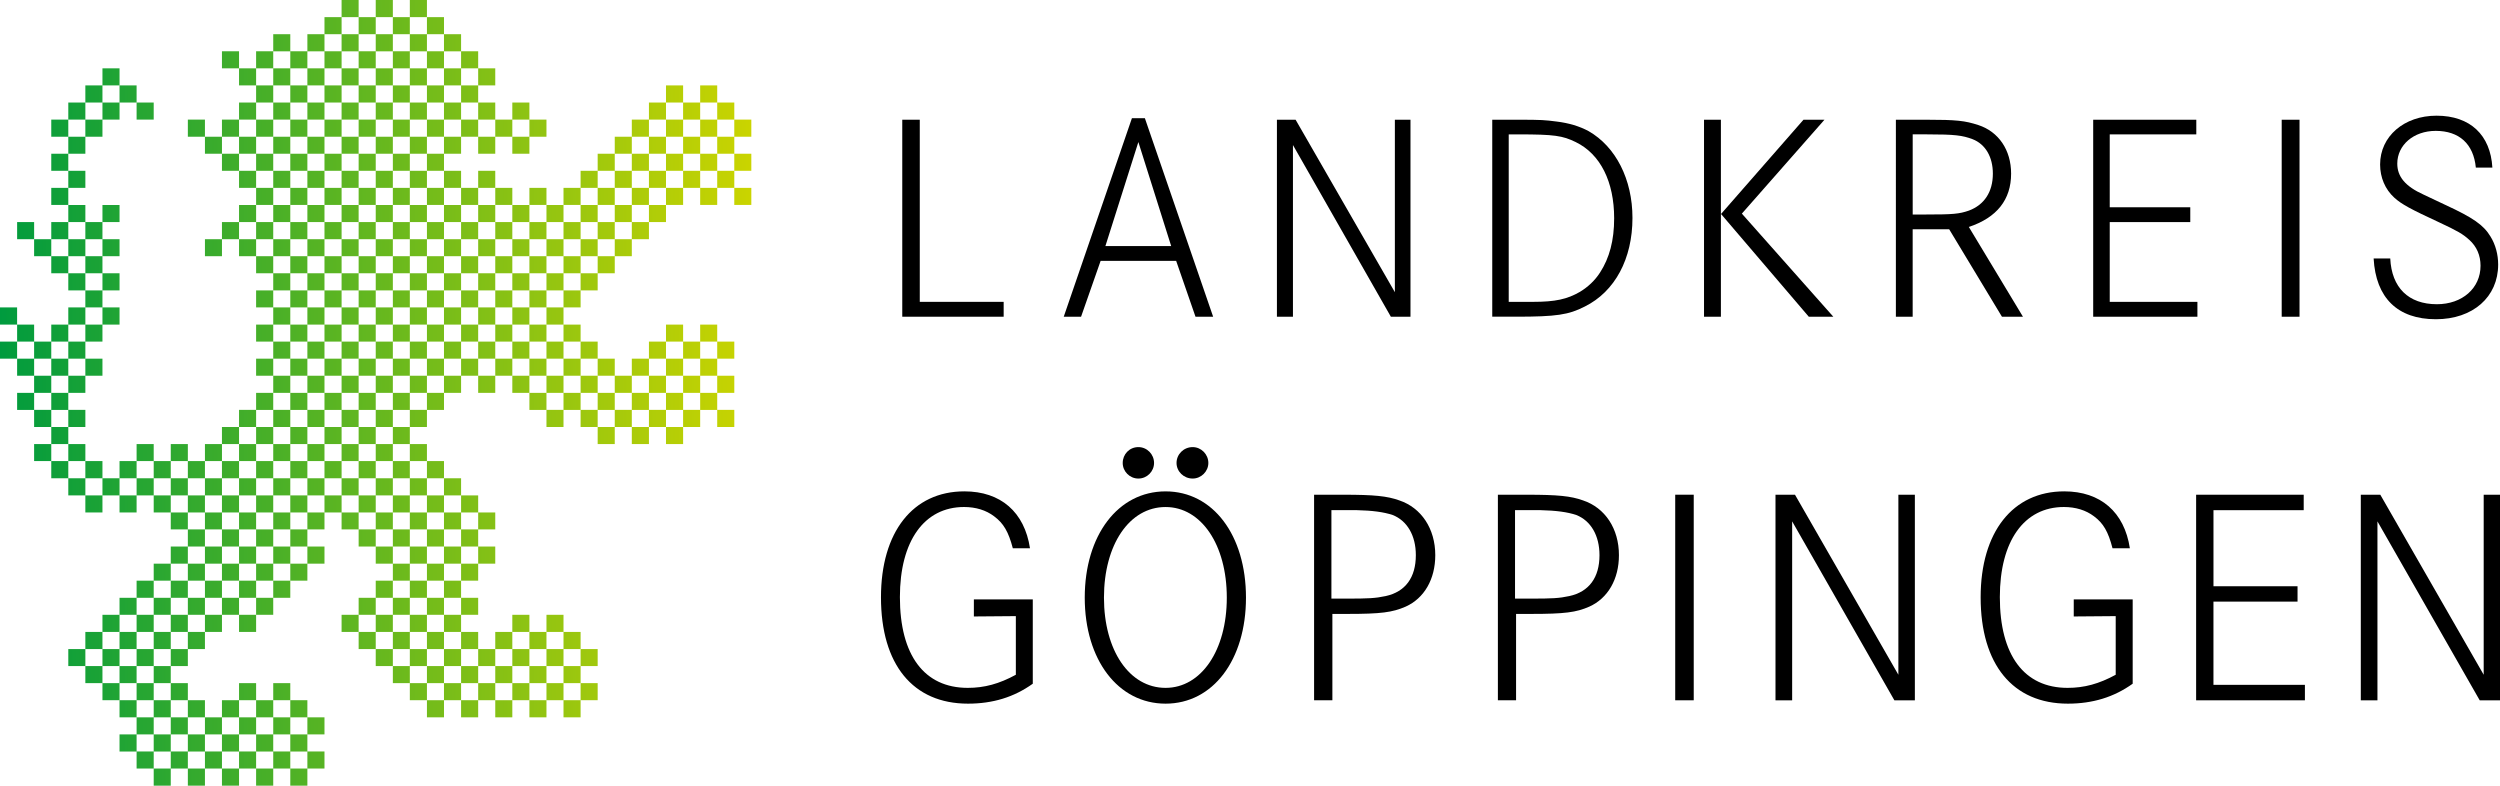 <?xml version="1.0" encoding="UTF-8"?><svg id="Ebene_1" xmlns="http://www.w3.org/2000/svg" xmlns:xlink="http://www.w3.org/1999/xlink" viewBox="0 0 157.705 49.563"><defs><style>.cls-1,.cls-2{stroke-width:0px;}.cls-2{fill:url(#Unbenannter_Verlauf);}</style><linearGradient id="Unbenannter_Verlauf" x1="47.395" y1="27.447" x2="0" y2="27.447" gradientTransform="translate(0 52.228) scale(1 -1)" gradientUnits="userSpaceOnUse"><stop offset="0" stop-color="#cad400"/><stop offset="1" stop-color="#009b3e"/></linearGradient></defs><g id="Logo"><path class="cls-1" d="M61.433,37.813h3.717v5.317c-1.187.851-2.528,1.258-4.086,1.258-3.476,0-5.49-2.468-5.49-6.71,0-4.119,2.014-6.682,5.261-6.682,2.291,0,3.791,1.303,4.139,3.59h-1.083c-.275-1.049-.588-1.575-1.177-2.015-.512-.39-1.164-.588-1.899-.588-2.511,0-4.047,2.143-4.047,5.683,0,3.67,1.536,5.726,4.28,5.726,1.049,0,1.981-.252,3.034-.827v-3.699l-2.648.022v-1.075h-.001Z"/><path class="cls-1" d="M68.428,37.7c0-3.941,2.105-6.703,5.099-6.703,2.991,0,5.072,2.762,5.072,6.703,0,3.927-2.081,6.688-5.072,6.688-2.994,0-5.099-2.761-5.099-6.688ZM69.64,37.7c0,3.329,1.605,5.692,3.886,5.692,2.247,0,3.863-2.363,3.863-5.692,0-3.343-1.616-5.716-3.863-5.716-2.281,0-3.886,2.373-3.886,5.716ZM71.811,28.204c.547,0,.989.453.989,1,0,.535-.442.984-.989.984s-.988-.449-.988-.984c0-.547.422-1,.988-1ZM75.237,28.204c.536,0,.988.453.988,1,0,.535-.452.984-.988.984-.569,0-1.019-.449-1.019-.984,0-.547.449-1,1.019-1Z"/><path class="cls-1" d="M82.894,31.208h1.849c1.945,0,2.762.084,3.52.355,1.397.465,2.277,1.788,2.277,3.457,0,1.522-.699,2.721-1.866,3.246-.842.367-1.557.461-3.678.461h-.947v5.449h-1.154v-12.968h-.001ZM83.988,37.762h.978c1.332,0,1.804-.021,2.447-.161,1.239-.27,1.901-1.165,1.901-2.581,0-1.238-.547-2.171-1.459-2.532-.562-.188-1.286-.284-2.249-.306h-1.618v5.58h0Z"/><path class="cls-1" d="M94.49,31.208h1.839c1.945,0,2.767.084,3.522.355,1.403.465,2.275,1.788,2.275,3.457,0,1.522-.701,2.721-1.865,3.246-.833.367-1.558.461-3.681.461h-.943v5.449h-1.147v-12.968ZM95.573,37.762h.979c1.342,0,1.804-.021,2.446-.161,1.239-.27,1.901-1.165,1.901-2.581,0-1.238-.547-2.171-1.461-2.532-.554-.188-1.282-.284-2.247-.306h-1.62v5.58h.002Z"/><path class="cls-1" d="M106.844,44.176h-1.168v-12.969h1.168v12.969Z"/><path class="cls-1" d="M112.002,31.208h1.229l6.522,11.357v-11.357h1.04v12.969h-1.292l-6.449-11.288v11.288h-1.051v-12.969h.001Z"/><path class="cls-1" d="M130.816,37.813h3.718v5.317c-1.188.851-2.533,1.258-4.088,1.258-3.473,0-5.503-2.468-5.503-6.71,0-4.119,2.03-6.682,5.274-6.682,2.288,0,3.791,1.303,4.139,3.59h-1.094c-.271-1.049-.576-1.575-1.166-2.015-.513-.39-1.164-.588-1.902-.588-2.506,0-4.04,2.143-4.04,5.683,0,3.67,1.534,5.726,4.272,5.726,1.052,0,1.984-.252,3.037-.827v-3.699l-2.647.022v-1.075h0Z"/><path class="cls-1" d="M139.629,36.982h5.304v.969h-5.304v5.25h5.769v.976h-6.862v-12.969h6.786v.975h-5.692v4.799h-.001Z"/><path class="cls-1" d="M148.925,31.208h1.229l6.522,11.357v-11.357h1.029v12.969h-1.28l-6.451-11.288v11.288h-1.05v-12.969h.001Z"/><path class="cls-1" d="M56.917,7.552h1.104v11.489h5.292v.938h-6.396V7.552Z"/><path class="cls-1" d="M71.404,7.456h.817l4.306,12.523h-1.113l-1.219-3.521h-4.766l-1.233,3.521h-1.093l4.301-12.523ZM69.731,15.521h4.149l-2.07-6.561-2.079,6.561Z"/><path class="cls-1" d="M80.551,7.552h1.178l6.262,10.881V7.552h.985v12.427h-1.238l-6.176-10.83v10.83h-1.011V7.552Z"/><path class="cls-1" d="M94.135,7.552h1.562c1.601,0,1.747.02,2.49.114.765.092,1.451.295,2.028.608,1.71.98,2.764,3.039,2.764,5.474,0,2.574-1.104,4.644-3.006,5.588-1.021.523-1.786.642-4.347.642h-1.492V7.552h.001ZM95.172,19.042h1.525c1.415,0,2.164-.167,2.966-.63.522-.316.953-.726,1.269-1.218.599-.922.892-2.034.892-3.424,0-2.309-.869-4.054-2.428-4.809-.825-.401-1.332-.484-3.621-.484h-.602v10.565h-.001Z"/><path class="cls-1" d="M107.493,7.552h1.065v12.427h-1.065V7.552ZM113.767,7.552h1.325l-5.212,5.924,5.769,6.503h-1.547l-5.536-6.481,5.201-5.946Z"/><path class="cls-1" d="M119.597,7.552h1.881c1.964,0,2.475.063,3.318.336,1.28.418,2.069,1.572,2.069,3.065,0,1.641-.896,2.774-2.667,3.364l3.414,5.662h-1.325l-3.328-5.515h-2.304v5.515h-1.059V7.552h.001ZM120.656,13.531h.863c1.66,0,2.071-.033,2.68-.245.968-.359,1.515-1.176,1.515-2.333,0-1.046-.463-1.858-1.285-2.175-.639-.238-1.102-.302-2.869-.302h-.903v5.055h-.001Z"/><path class="cls-1" d="M133.086,13.075h5.081v.935h-5.081v5.032h5.531v.938h-6.574V7.553h6.504v.924h-5.461v4.598Z"/><path class="cls-1" d="M145.059,19.979h-1.125V7.552h1.125v12.427Z"/><path class="cls-1" d="M157.224,10.573h-1.043c-.145-1.496-1.05-2.317-2.53-2.317-1.396,0-2.426.893-2.426,2.068,0,.82.506,1.431,1.66,1.953l1.375.65c1.734.801,2.406,1.261,2.847,1.996.316.507.482,1.137.482,1.764,0,2.049-1.595,3.451-3.928,3.451-2.416,0-3.791-1.345-3.928-3.835h1.049c.086,1.838,1.146,2.888,2.942,2.888,1.597,0,2.753-1.007,2.753-2.427,0-.652-.239-1.209-.705-1.629-.409-.375-.747-.565-1.868-1.091-1.837-.852-2.407-1.156-2.87-1.578-.575-.524-.892-1.271-.892-2.089,0-1.777,1.512-3.079,3.561-3.079,2.123.001,3.404,1.218,3.521,3.275Z"/><path class="cls-2" d="M25.853,9.696h1.079v-1.072h-1.079v1.072ZM25.853,7.545h1.079v-1.077h-1.079v1.077ZM25.853,5.389h1.079v-1.078h-1.079v1.078ZM25.853,3.237h1.079v-1.079h-1.079v1.079ZM25.853,1.081h1.079V0h-1.079v1.081ZM24.782,10.773h1.071v-1.077h-1.071v1.077ZM24.782,8.624h1.071v-1.079h-1.071v1.079ZM24.782,6.468h1.071v-1.079h-1.071v1.079ZM24.782,4.311h1.071v-1.075h-1.071v1.075ZM24.782,2.157h1.071v-1.076h-1.071v1.076ZM23.702,9.696h1.08v-1.072h-1.08v1.072ZM23.702,7.545h1.08v-1.077h-1.08v1.077ZM23.702,5.389h1.08v-1.078h-1.08v1.078ZM23.702,3.237h1.08v-1.079h-1.08v1.079ZM23.702,1.081h1.08V0h-1.08v1.081ZM22.624,10.773h1.078v-1.077h-1.078v1.077ZM22.624,8.624h1.078v-1.079h-1.078v1.079ZM22.624,6.468h1.078v-1.079h-1.078v1.079ZM22.624,4.311h1.078v-1.075h-1.078v1.075ZM22.624,2.157h1.078v-1.076h-1.078v1.076ZM21.548,9.696h1.075v-1.072h-1.075v1.072ZM21.548,7.545h1.075v-1.077h-1.075v1.077ZM21.548,5.389h1.075v-1.078h-1.075v1.078ZM21.548,3.237h1.075v-1.079h-1.075v1.079ZM21.548,1.081h1.075V0h-1.075v1.081ZM20.469,10.773h1.08v-1.077h-1.08v1.077ZM20.469,8.624h1.08v-1.079h-1.08v1.079ZM20.469,6.468h1.08v-1.079h-1.08v1.079ZM20.469,4.311h1.08v-1.075h-1.08v1.075ZM20.469,2.157h1.08v-1.076h-1.08v1.076ZM19.39,9.696h1.079v-1.072h-1.079v1.072ZM19.39,7.545h1.079v-1.077h-1.079v1.077ZM19.39,5.389h1.079v-1.078h-1.079v1.078ZM19.39,3.237h1.079v-1.079h-1.079v1.079ZM18.312,10.773h1.078v-1.077h-1.078v1.077ZM18.312,8.624h1.078v-1.079h-1.078v1.079ZM18.312,6.468h1.078v-1.079h-1.078v1.079ZM18.312,4.311h1.078v-1.075h-1.078v1.075ZM17.236,9.696h1.076v-1.072h-1.076v1.072ZM17.236,7.545h1.076v-1.077h-1.076v1.077ZM17.236,5.389h1.076v-1.078h-1.076v1.078ZM17.236,3.237h1.076v-1.079h-1.076v1.079ZM16.156,10.773h1.08v-1.077h-1.08v1.077ZM16.156,8.624h1.08v-1.079h-1.08v1.079ZM16.156,6.468h1.08v-1.079h-1.08v1.079ZM16.156,4.311h1.08v-1.075h-1.08v1.075ZM15.079,9.696h1.077v-1.072h-1.077v1.072ZM15.079,7.545h1.077v-1.077h-1.077v1.077ZM15.079,5.389h1.077v-1.078h-1.077v1.078ZM14.001,10.773h1.078v-1.077h-1.078v1.077ZM14.001,8.624h1.078v-1.079h-1.078v1.079ZM14.001,4.311h1.078v-1.075h-1.078v1.075ZM12.928,9.696h1.074v-1.072h-1.074v1.072ZM11.85,8.624h1.078v-1.079h-1.078v1.079ZM8.617,7.545h1.079v-1.077h-1.079v1.077ZM33.396,8.624h1.076v-1.079h-1.076v1.079ZM32.318,9.696h1.078v-1.072h-1.078v1.072ZM32.318,7.545h1.078v-1.077h-1.078v1.077ZM31.242,8.624h1.076v-1.079h-1.076v1.079ZM30.164,9.696h1.078v-1.072h-1.078v1.072ZM30.164,7.545h1.078v-1.077h-1.078v1.077ZM30.164,5.389h1.078v-1.078h-1.078v1.078ZM29.086,8.624h1.078v-1.079h-1.078v1.079ZM29.086,6.468h1.078v-1.079h-1.078v1.079ZM29.086,4.311h1.078v-1.075h-1.078v1.075ZM28.007,9.696h1.079v-1.072h-1.079v1.072ZM28.007,7.545h1.079v-1.077h-1.079v1.077ZM28.007,5.389h1.079v-1.078h-1.079v1.078ZM28.007,3.237h1.079v-1.079h-1.079v1.079ZM26.932,10.773h1.076v-1.077h-1.076v1.077ZM26.932,8.624h1.076v-1.079h-1.076v1.079ZM26.932,6.468h1.076v-1.079h-1.076v1.079ZM26.932,4.311h1.076v-1.075h-1.076v1.075ZM26.932,2.157h1.076v-1.076h-1.076v1.076ZM3.234,29.087h1.074v1.084h-1.074v-1.084ZM3.234,28.012h1.074v-1.076h-1.074v1.076ZM3.234,25.858h1.074v-1.077h-1.074v1.077ZM3.234,23.704h1.074v-1.08h-1.074v1.08ZM3.234,21.55h1.074v-1.073h-1.074v1.073ZM3.234,17.24h1.074v-1.079h-1.074v1.079ZM3.234,15.089h1.074v-1.079h-1.074v1.079ZM3.234,12.929h1.074v-1.077h-1.074v1.077ZM3.234,10.773h1.074v-1.077h-1.074v1.077ZM3.234,8.624h1.074v-1.079h-1.074v1.079ZM2.152,29.087h1.082v-1.074h-1.082v1.074ZM2.152,26.936h1.082v-1.079h-1.082v1.079ZM2.152,24.781h1.082v-1.077h-1.082v1.077ZM2.152,22.625h1.082v-1.075h-1.082v1.075ZM2.152,16.161h1.082v-1.073h-1.082v1.073ZM1.08,25.858h1.073v-1.077h-1.073v1.077ZM1.08,23.704h1.073v-1.08h-1.073v1.08ZM1.08,21.55h1.073v-1.073h-1.073v1.073ZM1.08,15.089h1.073v-1.079h-1.073v1.079ZM0,22.625h1.079v-1.075H0v1.075ZM0,20.476h1.079v-1.085H0v1.085ZM25.853,44.17h1.079v-1.075h-1.079v1.075ZM25.853,42.018h1.079v-1.074h-1.079v1.074ZM25.853,39.864h1.079v-1.08h-1.079v1.08ZM25.853,37.71h1.079v-1.079h-1.079v1.079ZM25.853,35.556h1.079v-1.079h-1.079v1.079ZM25.853,33.394h1.079v-1.065h-1.079v1.065ZM25.853,31.249h1.079v-1.078h-1.079v1.078ZM25.853,26.936h1.079v-1.079h-1.079v1.079ZM25.853,24.781h1.079v-1.077h-1.079v1.077ZM25.853,22.625h1.079v-1.075h-1.079v1.075ZM25.853,20.476h1.079v-1.085h-1.079v1.085ZM25.853,18.318h1.079v-1.078h-1.079v1.078ZM25.853,16.161h1.079v-1.073h-1.079v1.073ZM25.853,14.01h1.079v-1.08h-1.079v1.08ZM25.853,11.853h1.079v-1.08h-1.079v1.08ZM24.782,43.094h1.071v-1.076h-1.071v1.076ZM24.782,40.944h1.071v-1.08h-1.071v1.08ZM24.782,38.784h1.071v-1.074h-1.071v1.074ZM24.782,36.631h1.071v-1.074h-1.071v1.074ZM24.782,34.477h1.071v-1.083h-1.071v1.083ZM24.782,32.329h1.071v-1.08h-1.071v1.08ZM24.782,30.171h1.071v-1.084h-1.071v1.084ZM24.782,28.012h1.071v-1.076h-1.071v1.076ZM24.782,25.858h1.071v-1.077h-1.071v1.077ZM24.782,23.704h1.071v-1.08h-1.071v1.08ZM24.782,21.55h1.071v-1.073h-1.071v1.073ZM24.782,19.391h1.071v-1.074h-1.071v1.074ZM24.782,17.24h1.071v-1.079h-1.071v1.079ZM24.782,15.089h1.071v-1.079h-1.071v1.079ZM24.782,12.929h1.071v-1.077h-1.071v1.077ZM23.702,42.018h1.08v-1.074h-1.08v1.074ZM23.702,39.864h1.08v-1.08h-1.08v1.08ZM23.702,37.71h1.08v-1.079h-1.08v1.079ZM23.702,35.556h1.08v-1.079h-1.08v1.079ZM23.702,33.394h1.08v-1.065h-1.08v1.065ZM23.702,31.249h1.08v-1.078h-1.08v1.078ZM23.702,29.087h1.08v-1.074h-1.08v1.074ZM25.853,29.087h1.079v-1.074h-1.079v1.074ZM23.702,26.936h1.08v-1.079h-1.08v1.079ZM23.702,24.781h1.08v-1.077h-1.08v1.077ZM23.702,22.625h1.08v-1.075h-1.08v1.075ZM23.702,20.476h1.08v-1.085h-1.08v1.085ZM23.702,18.318h1.08v-1.078h-1.08v1.078ZM23.702,16.161h1.08v-1.073h-1.08v1.073ZM23.702,14.01h1.08v-1.08h-1.08v1.08ZM23.702,11.853h1.08v-1.08h-1.08v1.08ZM22.624,40.944h1.078v-1.08h-1.078v1.08ZM22.624,38.784h1.078v-1.074h-1.078v1.074ZM22.624,34.477h1.078v-1.083h-1.078v1.083ZM22.624,32.329h1.078v-1.08h-1.078v1.08ZM22.624,30.171h1.078v-1.084h-1.078v1.084ZM22.624,28.012h1.078v-1.076h-1.078v1.076ZM22.624,25.858h1.078v-1.077h-1.078v1.077ZM22.624,23.704h1.078v-1.08h-1.078v1.08ZM22.624,21.55h1.078v-1.073h-1.078v1.073ZM22.624,19.391h1.078v-1.074h-1.078v1.074ZM22.624,17.24h1.078v-1.079h-1.078v1.079ZM22.624,15.089h1.078v-1.079h-1.078v1.079ZM22.624,12.929h1.078v-1.077h-1.078v1.077ZM21.548,39.864h1.075v-1.08h-1.075v1.08ZM21.548,33.394h1.075v-1.065h-1.075v1.065ZM21.548,31.249h1.075v-1.078h-1.075v1.078ZM21.548,29.087h1.075v-1.074h-1.075v1.074ZM21.548,26.936h1.075v-1.079h-1.075v1.079ZM21.548,24.781h1.075v-1.077h-1.075v1.077ZM21.548,22.625h1.075v-1.075h-1.075v1.075ZM21.548,20.476h1.075v-1.085h-1.075v1.085ZM21.548,18.318h1.075v-1.078h-1.075v1.078ZM21.548,16.161h1.075v-1.073h-1.075v1.073ZM21.548,14.01h1.075v-1.08h-1.075v1.08ZM21.548,11.853h1.075v-1.08h-1.075v1.08ZM20.469,32.329h1.08v-1.08h-1.08v1.08ZM20.469,30.171h1.08v-1.084h-1.08v1.084ZM20.469,28.012h1.08v-1.076h-1.08v1.076ZM20.469,25.858h1.08v-1.077h-1.08v1.077ZM20.469,23.704h1.08v-1.08h-1.08v1.08ZM20.469,21.55h1.08v-1.073h-1.08v1.073ZM20.469,19.391h1.08v-1.074h-1.08v1.074ZM20.469,17.24h1.08v-1.079h-1.08v1.079ZM20.469,15.089h1.08v-1.079h-1.08v1.079ZM20.469,12.929h1.08v-1.077h-1.08v1.077ZM19.39,35.556h1.079v-1.079h-1.079v1.079ZM19.39,33.394h1.079v-1.065h-1.079v1.065ZM19.39,31.249h1.079v-1.078h-1.079v1.078ZM19.39,29.087h1.079v-1.074h-1.079v1.074ZM19.39,26.936h1.079v-1.079h-1.079v1.079ZM19.39,24.781h1.079v-1.077h-1.079v1.077ZM19.39,22.625h1.079v-1.075h-1.079v1.075ZM19.39,20.476h1.079v-1.085h-1.079v1.085ZM19.39,18.318h1.079v-1.078h-1.079v1.078ZM19.39,16.161h1.079v-1.073h-1.079v1.073ZM19.39,14.01h1.079v-1.08h-1.079v1.08ZM19.39,11.853h1.079v-1.08h-1.079v1.08ZM18.312,36.631h1.078v-1.074h-1.078v1.074ZM18.312,34.477h1.078v-1.083h-1.078v1.083ZM18.312,32.329h1.078v-1.08h-1.078v1.08ZM18.312,30.171h1.078v-1.084h-1.078v1.084ZM18.312,28.012h1.078v-1.076h-1.078v1.076ZM18.312,25.858h1.078v-1.077h-1.078v1.077ZM18.312,23.704h1.078v-1.08h-1.078v1.08ZM18.312,21.55h1.078v-1.073h-1.078v1.073ZM18.312,19.391h1.078v-1.074h-1.078v1.074ZM18.312,17.24h1.078v-1.079h-1.078v1.079ZM18.312,15.089h1.078v-1.079h-1.078v1.079ZM18.312,12.929h1.078v-1.077h-1.078v1.077ZM17.236,48.482h1.076v-1.076h-1.076v1.076ZM17.236,46.326h1.076v-1.074h-1.076v1.074ZM19.39,48.482h1.079v-1.076h-1.079v1.076ZM19.39,46.326h1.079v-1.074h-1.079v1.074ZM17.236,44.17h1.076v-1.075h-1.076v1.075ZM17.236,37.71h1.076v-1.079h-1.076v1.079ZM17.236,35.556h1.076v-1.079h-1.076v1.079ZM17.236,33.394h1.076v-1.065h-1.076v1.065ZM17.236,31.249h1.076v-1.078h-1.076v1.078ZM17.236,29.087h1.076v-1.074h-1.076v1.074ZM17.236,26.936h1.076v-1.079h-1.076v1.079ZM17.236,24.781h1.076v-1.077h-1.076v1.077ZM17.236,22.625h1.076v-1.075h-1.076v1.075ZM17.236,20.476h1.076v-1.085h-1.076v1.085ZM17.236,18.318h1.076v-1.078h-1.076v1.078ZM17.236,16.161h1.076v-1.073h-1.076v1.073ZM17.236,14.01h1.076v-1.08h-1.076v1.08ZM17.236,11.853h1.076v-1.08h-1.076v1.08ZM16.156,49.563h1.08v-1.081h-1.08v1.081ZM16.156,47.406h1.08v-1.08h-1.08v1.08ZM16.156,45.252h1.08v-1.082h-1.08v1.082ZM18.312,49.563h1.078v-1.081h-1.078v1.081ZM18.312,47.406h1.078v-1.08h-1.078v1.08ZM18.312,45.252h1.078v-1.082h-1.078v1.082ZM16.156,38.784h1.08v-1.074h-1.08v1.074ZM16.156,36.631h1.08v-1.074h-1.08v1.074ZM16.156,34.477h1.08v-1.083h-1.08v1.083ZM16.156,32.329h1.08v-1.08h-1.08v1.08ZM16.156,30.171h1.08v-1.084h-1.08v1.084ZM16.156,28.012h1.08v-1.076h-1.08v1.076ZM16.156,25.858h1.08v-1.077h-1.08v1.077ZM16.156,23.704h1.08v-1.08h-1.08v1.08ZM16.156,21.55h1.08v-1.073h-1.08v1.073ZM16.156,19.391h1.08v-1.074h-1.08v1.074ZM16.156,17.24h1.08v-1.079h-1.08v1.079ZM16.156,15.089h1.08v-1.079h-1.08v1.079ZM16.156,12.929h1.08v-1.077h-1.08v1.077ZM15.079,48.482h1.077v-1.076h-1.077v1.076ZM15.079,46.326h1.077v-1.074h-1.077v1.074ZM15.079,44.17h1.077v-1.075h-1.077v1.075ZM15.079,39.864h1.077v-1.08h-1.077v1.08ZM15.079,37.71h1.077v-1.079h-1.077v1.079ZM15.079,35.556h1.077v-1.079h-1.077v1.079ZM15.079,33.394h1.077v-1.065h-1.077v1.065ZM15.079,31.249h1.077v-1.078h-1.077v1.078ZM15.079,29.087h1.077v-1.074h-1.077v1.074ZM15.079,26.936h1.077v-1.079h-1.077v1.079ZM15.079,16.161h1.077v-1.073h-1.077v1.073ZM12.928,16.161h1.074v-1.073h-1.074v1.073ZM15.079,14.01h1.077v-1.08h-1.077v1.08ZM15.079,11.853h1.077v-1.08h-1.077v1.08ZM14.001,49.563h1.078v-1.081h-1.078v1.081ZM14.001,47.406h1.078v-1.08h-1.078v1.08ZM14.001,45.252h1.078v-1.082h-1.078v1.082ZM14.001,38.784h1.078v-1.074h-1.078v1.074ZM14.001,36.631h1.078v-1.074h-1.078v1.074ZM14.001,34.477h1.078v-1.083h-1.078v1.083ZM14.001,32.329h1.078v-1.08h-1.078v1.08ZM14.001,30.171h1.078v-1.084h-1.078v1.084ZM14.001,28.012h1.078v-1.076h-1.078v1.076ZM14.001,15.089h1.078v-1.079h-1.078v1.079ZM12.928,48.482h1.074v-1.076h-1.074v1.076ZM12.928,46.326h1.074v-1.074h-1.074v1.074ZM12.928,39.864h1.074v-1.08h-1.074v1.08ZM12.928,37.71h1.074v-1.079h-1.074v1.079ZM12.928,35.556h1.074v-1.079h-1.074v1.079ZM12.928,33.394h1.074v-1.065h-1.074v1.065ZM12.928,31.249h1.074v-1.078h-1.074v1.078ZM12.928,29.087h1.074v-1.074h-1.074v1.074ZM11.85,49.563h1.078v-1.081h-1.078v1.081ZM11.85,47.406h1.078v-1.08h-1.078v1.08ZM11.85,45.252h1.078v-1.082h-1.078v1.082ZM11.85,40.944h1.078v-1.08h-1.078v1.08ZM11.85,38.784h1.078v-1.074h-1.078v1.074ZM11.85,36.631h1.078v-1.074h-1.078v1.074ZM11.85,34.477h1.078v-1.083h-1.078v1.083ZM11.85,32.329h1.078v-1.08h-1.078v1.08ZM11.85,30.171h1.078v-1.084h-1.078v1.084ZM10.772,48.482h1.078v-1.076h-1.078v1.076ZM10.772,46.326h1.078v-1.074h-1.078v1.074ZM10.772,44.17h1.078v-1.075h-1.078v1.075ZM10.772,42.018h1.078v-1.074h-1.078v1.074ZM10.772,39.864h1.078v-1.08h-1.078v1.08ZM10.772,37.71h1.078v-1.079h-1.078v1.079ZM10.772,35.556h1.078v-1.079h-1.078v1.079ZM10.772,33.394h1.078v-1.065h-1.078v1.065ZM10.772,31.249h1.078v-1.078h-1.078v1.078ZM10.772,29.087h1.078v-1.074h-1.078v1.074ZM9.696,49.563h1.076v-1.081h-1.076v1.081ZM9.696,47.406h1.076v-1.08h-1.076v1.08ZM9.696,45.252h1.076v-1.082h-1.076v1.082ZM9.696,43.094h1.076v-1.076h-1.076v1.076ZM9.696,40.944h1.076v-1.08h-1.076v1.08ZM9.696,38.784h1.076v-1.074h-1.076v1.074ZM9.696,36.631h1.076v-1.074h-1.076v1.074ZM9.696,32.329h1.076v-1.08h-1.076v1.08ZM9.696,30.171h1.076v-1.084h-1.076v1.084ZM8.617,48.482h1.079v-1.076h-1.079v1.076ZM8.617,46.326h1.079v-1.074h-1.079v1.074ZM8.617,44.17h1.079v-1.075h-1.079v1.075ZM8.617,42.018h1.079v-1.074h-1.079v1.074ZM8.617,39.864h1.079v-1.08h-1.079v1.08ZM8.617,37.71h1.079v-1.079h-1.079v1.079ZM8.617,31.249h1.079v-1.078h-1.079v1.078ZM8.617,29.087h1.079v-1.074h-1.079v1.074ZM7.54,47.406h1.077v-1.08h-1.077v1.08ZM7.54,45.252h1.077v-1.082h-1.077v1.082ZM7.54,43.094h1.077v-1.076h-1.077v1.076ZM7.54,40.944h1.077v-1.08h-1.077v1.08ZM7.54,38.784h1.077v-1.074h-1.077v1.074ZM7.54,32.329h1.077v-1.08h-1.077v1.08ZM7.54,30.171h1.077v-1.084h-1.077v1.084ZM7.54,6.468h1.077v-1.079h-1.077v1.079ZM6.463,44.17h1.078v-1.075h-1.078v1.075ZM6.463,42.018h1.078v-1.074h-1.078v1.074ZM6.463,39.864h1.078v-1.08h-1.078v1.08ZM6.463,31.249h1.078v-1.078h-1.078v1.078ZM6.463,20.476h1.078v-1.085h-1.078v1.085ZM6.463,18.318h1.078v-1.078h-1.078v1.078ZM6.463,16.161h1.078v-1.073h-1.078v1.073ZM6.463,14.01h1.078v-1.08h-1.078v1.08ZM6.463,7.545h1.078v-1.077h-1.078v1.077ZM6.463,5.389h1.078v-1.078h-1.078v1.078ZM5.384,43.094h1.079v-1.076h-1.079v1.076ZM5.384,40.944h1.079v-1.08h-1.079v1.08ZM5.384,32.329h1.079v-1.08h-1.079v1.08ZM5.384,30.171h1.079v-1.084h-1.079v1.084ZM5.384,23.704h1.079v-1.08h-1.079v1.08ZM5.384,21.55h1.079v-1.073h-1.079v1.073ZM5.384,19.391h1.079v-1.074h-1.079v1.074ZM5.384,17.24h1.079v-1.079h-1.079v1.079ZM5.384,15.089h1.079v-1.079h-1.079v1.079ZM5.384,8.624h1.079v-1.079h-1.079v1.079ZM5.384,6.468h1.079v-1.079h-1.079v1.079ZM4.308,42.018h1.077v-1.074h-1.077v1.074ZM4.308,31.249h1.077v-1.078h-1.077v1.078ZM4.308,29.087h1.077v-1.074h-1.077v1.074ZM4.308,26.936h1.077v-1.079h-1.077v1.079ZM4.308,24.781h1.077v-1.077h-1.077v1.077ZM4.308,22.625h1.077v-1.075h-1.077v1.075ZM4.308,20.476h1.077v-1.085h-1.077v1.085ZM4.308,18.318h1.077v-1.078h-1.077v1.078ZM4.308,16.161h1.077v-1.073h-1.077v1.073ZM4.308,14.01h1.077v-1.08h-1.077v1.08ZM4.308,11.853h1.077v-1.08h-1.077v1.08ZM4.308,9.696h1.077v-1.072h-1.077v1.072ZM4.308,7.545h1.077v-1.077h-1.077v1.077ZM37.702,28.012h1.078v-1.076h-1.078v1.076ZM37.702,25.858h1.078v-1.077h-1.078v1.077ZM37.702,23.704h1.078v-1.08h-1.078v1.08ZM37.702,17.24h1.078v-1.079h-1.078v1.079ZM37.702,15.089h1.078v-1.079h-1.078v1.079ZM37.702,12.929h1.078v-1.077h-1.078v1.077ZM37.702,10.773h1.078v-1.077h-1.078v1.077ZM36.625,44.17h1.077v-1.075h-1.077v1.075ZM36.625,42.018h1.077v-1.074h-1.077v1.074ZM36.625,26.936h1.077v-1.079h-1.077v1.079ZM36.625,24.781h1.077v-1.077h-1.077v1.077ZM36.625,22.625h1.077v-1.075h-1.077v1.075ZM36.625,18.318h1.077v-1.078h-1.077v1.078ZM36.625,16.161h1.077v-1.073h-1.077v1.073ZM36.625,14.01h1.077v-1.08h-1.077v1.08ZM36.625,11.853h1.077v-1.08h-1.077v1.08ZM35.547,45.252h1.079v-1.082h-1.079v1.082ZM35.547,43.094h1.079v-1.076h-1.079v1.076ZM35.547,40.944h1.079v-1.08h-1.079v1.08ZM35.547,25.858h1.079v-1.077h-1.079v1.077ZM35.547,23.704h1.079v-1.08h-1.079v1.08ZM35.547,21.55h1.079v-1.073h-1.079v1.073ZM35.547,19.391h1.079v-1.074h-1.079v1.074ZM35.547,17.24h1.079v-1.079h-1.079v1.079ZM35.547,15.089h1.079v-1.079h-1.079v1.079ZM35.547,12.929h1.079v-1.077h-1.079v1.077ZM34.472,44.17h1.075v-1.075h-1.075v1.075ZM34.472,42.018h1.075v-1.074h-1.075v1.074ZM34.472,39.864h1.075v-1.08h-1.075v1.08ZM34.472,26.936h1.075v-1.079h-1.075v1.079ZM34.472,24.781h1.075v-1.077h-1.075v1.077ZM34.472,22.625h1.075v-1.075h-1.075v1.075ZM34.472,20.476h1.075v-1.085h-1.075v1.085ZM34.472,18.318h1.075v-1.078h-1.075v1.078ZM34.472,16.161h1.075v-1.073h-1.075v1.073ZM34.472,14.01h1.075v-1.08h-1.075v1.08ZM33.396,45.252h1.076v-1.082h-1.076v1.082ZM33.396,43.094h1.076v-1.076h-1.076v1.076ZM33.396,40.944h1.076v-1.08h-1.076v1.08ZM33.396,25.858h1.076v-1.077h-1.076v1.077ZM33.396,23.704h1.076v-1.08h-1.076v1.08ZM33.396,21.55h1.076v-1.073h-1.076v1.073ZM33.396,19.391h1.076v-1.074h-1.076v1.074ZM33.396,17.24h1.076v-1.079h-1.076v1.079ZM33.396,15.089h1.076v-1.079h-1.076v1.079ZM33.396,12.929h1.076v-1.077h-1.076v1.077ZM32.318,44.17h1.078v-1.075h-1.078v1.075ZM32.318,42.018h1.078v-1.074h-1.078v1.074ZM32.318,39.864h1.078v-1.08h-1.078v1.08ZM32.318,24.781h1.078v-1.077h-1.078v1.077ZM32.318,22.625h1.078v-1.075h-1.078v1.075ZM32.318,20.476h1.078v-1.085h-1.078v1.085ZM32.318,18.318h1.078v-1.078h-1.078v1.078ZM32.318,16.161h1.078v-1.073h-1.078v1.073ZM32.318,14.01h1.078v-1.08h-1.078v1.08ZM31.242,45.252h1.076v-1.082h-1.076v1.082ZM31.242,43.094h1.076v-1.076h-1.076v1.076ZM31.242,40.944h1.076v-1.08h-1.076v1.08ZM31.242,23.704h1.076v-1.08h-1.076v1.08ZM31.242,21.55h1.076v-1.073h-1.076v1.073ZM31.242,19.391h1.076v-1.074h-1.076v1.074ZM31.242,17.24h1.076v-1.079h-1.076v1.079ZM31.242,15.089h1.076v-1.079h-1.076v1.079ZM31.242,12.929h1.076v-1.077h-1.076v1.077ZM30.164,44.17h1.078v-1.075h-1.078v1.075ZM30.164,42.018h1.078v-1.074h-1.078v1.074ZM30.164,35.556h1.078v-1.079h-1.078v1.079ZM30.164,33.394h1.078v-1.065h-1.078v1.065ZM30.164,24.781h1.078v-1.077h-1.078v1.077ZM30.164,22.625h1.078v-1.075h-1.078v1.075ZM30.164,20.476h1.078v-1.085h-1.078v1.085ZM30.164,18.318h1.078v-1.078h-1.078v1.078ZM30.164,16.161h1.078v-1.073h-1.078v1.073ZM30.164,14.01h1.078v-1.08h-1.078v1.08ZM30.164,11.853h1.078v-1.08h-1.078v1.08ZM29.086,45.252h1.078v-1.082h-1.078v1.082ZM29.086,43.094h1.078v-1.076h-1.078v1.076ZM29.086,40.944h1.078v-1.08h-1.078v1.08ZM29.086,38.784h1.078v-1.074h-1.078v1.074ZM29.086,36.631h1.078v-1.074h-1.078v1.074ZM29.086,34.477h1.078v-1.083h-1.078v1.083ZM29.086,32.329h1.078v-1.08h-1.078v1.08ZM29.086,23.704h1.078v-1.08h-1.078v1.08ZM29.086,21.55h1.078v-1.073h-1.078v1.073ZM29.086,19.391h1.078v-1.074h-1.078v1.074ZM29.086,17.24h1.078v-1.079h-1.078v1.079ZM29.086,15.089h1.078v-1.079h-1.078v1.079ZM29.086,12.929h1.078v-1.077h-1.078v1.077ZM28.007,44.17h1.079v-1.075h-1.079v1.075ZM28.007,42.018h1.079v-1.074h-1.079v1.074ZM28.007,39.864h1.079v-1.08h-1.079v1.08ZM28.007,37.71h1.079v-1.079h-1.079v1.079ZM28.007,35.556h1.079v-1.079h-1.079v1.079ZM28.007,33.394h1.079v-1.065h-1.079v1.065ZM28.007,31.249h1.079v-1.078h-1.079v1.078ZM28.007,24.781h1.079v-1.077h-1.079v1.077ZM28.007,22.625h1.079v-1.075h-1.079v1.075ZM28.007,20.476h1.079v-1.085h-1.079v1.085ZM28.007,18.318h1.079v-1.078h-1.079v1.078ZM28.007,16.161h1.079v-1.073h-1.079v1.073ZM28.007,14.01h1.079v-1.08h-1.079v1.08ZM28.007,11.853h1.079v-1.08h-1.079v1.08ZM26.932,45.252h1.076v-1.082h-1.076v1.082ZM26.932,43.094h1.076v-1.076h-1.076v1.076ZM26.932,40.944h1.076v-1.08h-1.076v1.08ZM26.932,38.784h1.076v-1.074h-1.076v1.074ZM26.932,36.631h1.076v-1.074h-1.076v1.074ZM26.932,34.477h1.076v-1.083h-1.076v1.083ZM26.932,32.329h1.076v-1.08h-1.076v1.08ZM26.932,30.171h1.076v-1.084h-1.076v1.084ZM26.932,25.858h1.076v-1.077h-1.076v1.077ZM26.932,23.704h1.076v-1.08h-1.076v1.08ZM26.932,21.55h1.076v-1.073h-1.076v1.073ZM26.932,19.391h1.076v-1.074h-1.076v1.074ZM26.932,17.24h1.076v-1.079h-1.076v1.079ZM26.932,15.089h1.076v-1.079h-1.076v1.079ZM26.932,12.929h1.076v-1.077h-1.076v1.077ZM45.243,26.936h1.078v-1.079h-1.078v1.079ZM45.243,24.781h1.078v-1.077h-1.078v1.077ZM44.168,25.858h1.075v-1.077h-1.075v1.077ZM44.168,23.704h1.075v-1.08h-1.075v1.08ZM45.243,22.625h1.078v-1.075h-1.078v1.075ZM43.091,26.936h1.077v-1.079h-1.077v1.079ZM43.091,24.781h1.077v-1.077h-1.077v1.077ZM43.091,22.625h1.077v-1.075h-1.077v1.075ZM42.012,28.012h1.08v-1.076h-1.08v1.076ZM42.012,25.858h1.08v-1.077h-1.08v1.077ZM42.012,23.704h1.08v-1.08h-1.08v1.08ZM44.168,21.55h1.075v-1.073h-1.075v1.073ZM42.012,21.55h1.08v-1.073h-1.08v1.073ZM40.936,26.936h1.076v-1.079h-1.076v1.079ZM40.936,24.781h1.076v-1.077h-1.076v1.077ZM40.936,22.625h1.076v-1.075h-1.076v1.075ZM39.856,28.012h1.08v-1.076h-1.08v1.076ZM39.856,25.858h1.08v-1.077h-1.08v1.077ZM39.856,23.704h1.08v-1.08h-1.08v1.08ZM46.32,12.929h1.075v-1.077h-1.075v1.077ZM46.32,10.773h1.075v-1.077h-1.075v1.077ZM45.243,11.853h1.078v-1.08h-1.078v1.08ZM45.243,9.696h1.078v-1.072h-1.078v1.072ZM46.32,8.624h1.075v-1.079h-1.075v1.079ZM44.168,12.929h1.075v-1.077h-1.075v1.077ZM44.168,10.773h1.075v-1.077h-1.075v1.077ZM44.168,8.624h1.075v-1.079h-1.075v1.079ZM43.091,11.853h1.077v-1.08h-1.077v1.08ZM43.091,9.696h1.077v-1.072h-1.077v1.072ZM45.243,7.545h1.078v-1.077h-1.078v1.077ZM43.091,7.545h1.077v-1.077h-1.077v1.077ZM42.012,12.929h1.08v-1.077h-1.08v1.077ZM42.012,10.773h1.08v-1.077h-1.08v1.077ZM42.012,8.624h1.08v-1.079h-1.08v1.079ZM44.168,6.468h1.075v-1.079h-1.075v1.079ZM42.012,6.468h1.08v-1.079h-1.08v1.079ZM40.936,14.01h1.076v-1.08h-1.076v1.08ZM40.936,11.853h1.076v-1.08h-1.076v1.08ZM40.936,9.696h1.076v-1.072h-1.076v1.072ZM40.936,7.545h1.076v-1.077h-1.076v1.077ZM39.856,15.089h1.08v-1.079h-1.08v1.079ZM39.856,12.929h1.08v-1.077h-1.08v1.077ZM39.856,10.773h1.08v-1.077h-1.08v1.077ZM39.856,8.624h1.08v-1.079h-1.08v1.079ZM38.78,26.936h1.076v-1.079h-1.076v1.079ZM38.78,24.781h1.076v-1.077h-1.076v1.077ZM38.78,16.161h1.076v-1.073h-1.076v1.073ZM38.78,14.01h1.076v-1.08h-1.076v1.08ZM38.78,11.853h1.076v-1.08h-1.076v1.08ZM38.78,9.696h1.076v-1.072h-1.076v1.072Z"/></g></svg>